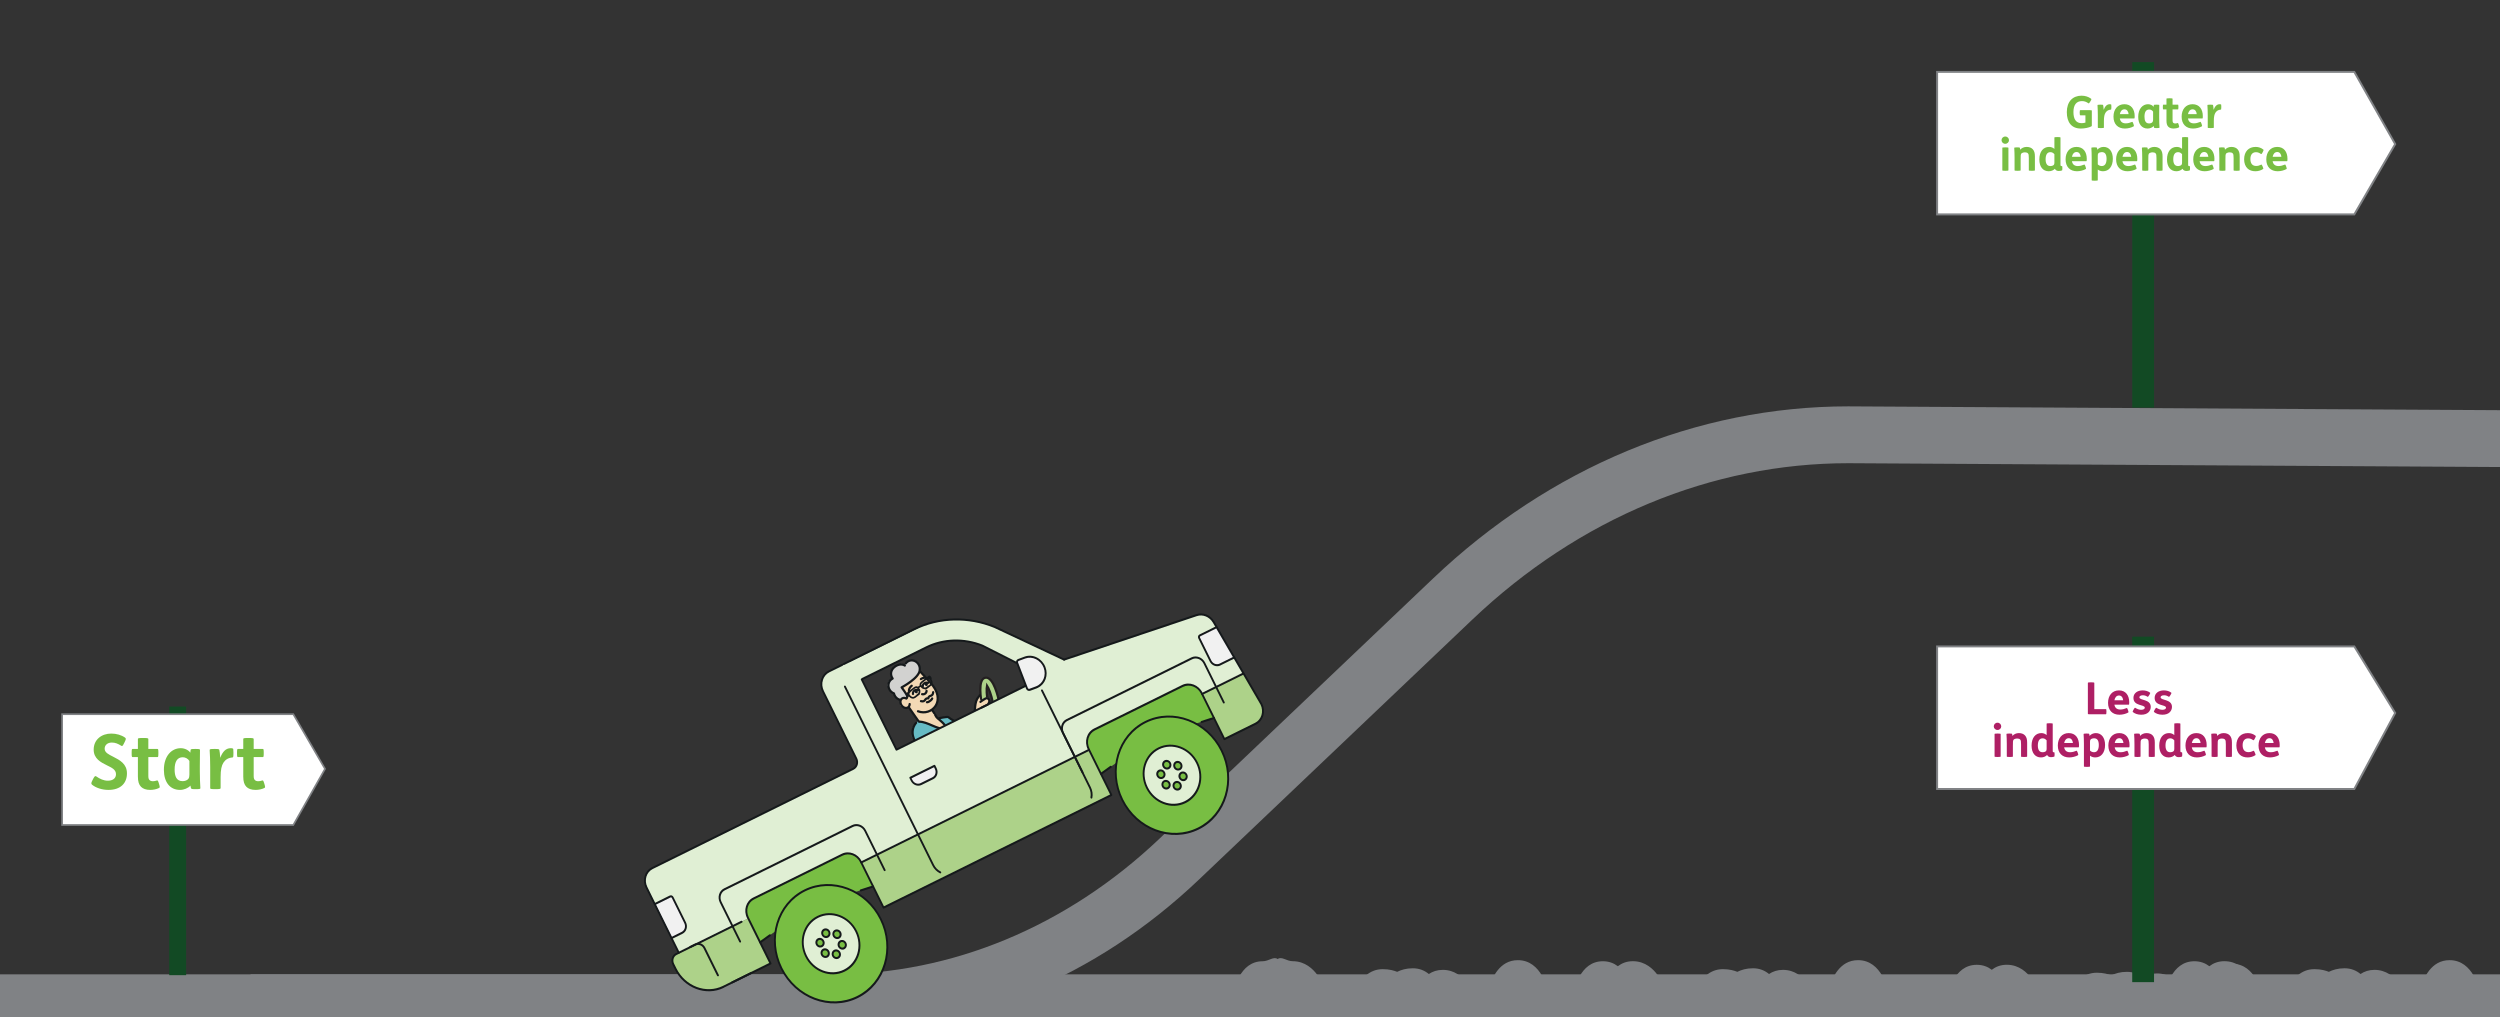<svg width="644" height="262" viewBox="0 0 644 262" fill="none" xmlns="http://www.w3.org/2000/svg">
<rect x="0" y="0" width="644" height="262" fill="#333333" stroke="none"/>
<g clip-path="url(#clip0_4616_1190)">
<path d="M0 258.312H645" stroke="#808285" stroke-width="14.644" stroke-miterlimit="10"/>
<path d="M64.555 258.313H214.615C247.105 258.313 278.596 245.235 303.773 221.301L374.207 154.317C402.99 126.943 438.993 112 476.125 112L646.5 113" stroke="#808285" stroke-width="14.644" stroke-miterlimit="10"/>
<path d="M398.737 261.072V255.66C398.959 255.941 399.107 256.21 399.2 256.426C399.126 256.253 398.969 255.736 398.867 255.391C398.83 255.261 398.784 255.121 398.737 254.981C398.737 254.981 397.683 251.229 397.212 251.326C396.019 249.267 394.105 247.337 390.999 247.337C386.219 247.337 384.277 251.995 383.408 254.884C382.455 254.313 381.235 253.827 379.719 253.763C379.145 253.493 378.526 253.234 377.786 253.051C376.686 251.671 374.717 249.838 371.666 249.838C370.223 249.838 369.04 250.248 368.069 250.906C367.006 250.022 365.646 249.429 363.936 249.429C362.226 249.429 360.95 249.838 359.905 250.345C359.156 250.043 357.954 249.655 356.197 249.655C352.638 249.655 350.613 252.243 349.485 254.453C348.338 253.428 346.729 252.534 344.594 252.534C343.623 252.534 342.772 252.717 342.014 253.019C341.293 252.221 340.405 251.52 339.314 251.089C338.251 249.666 336.235 247.607 332.999 247.607C331.418 247.607 330.142 246.27 329.125 247.057C328.108 246.28 326.851 247.617 325.27 247.617C322.283 247.617 320.416 249.429 319.223 251.596C319.084 251.563 318.946 251.531 318.807 251.499C318.123 250.949 315.895 257.223 314.609 261.083H398.719L398.737 261.072Z" fill="#808285"/>
<path d="M486.368 261.071V255.659C486.59 255.939 486.738 256.209 486.831 256.425C486.757 256.252 486.599 255.735 486.498 255.39C486.461 255.26 486.414 255.12 486.368 254.98C486.368 254.98 485.314 251.228 484.843 251.325C483.65 249.266 481.736 247.336 478.629 247.336C473.849 247.336 471.908 251.993 471.039 254.883C470.086 254.311 468.866 253.826 467.35 253.762C466.776 253.492 466.157 253.233 465.417 253.05C464.317 251.67 462.348 249.837 459.296 249.837C457.854 249.837 456.671 250.247 455.7 250.905C454.636 250.02 453.277 249.427 451.567 249.427C449.856 249.427 448.58 249.837 447.536 250.344C446.787 250.042 445.585 249.654 443.828 249.654C440.268 249.654 438.244 252.241 437.116 254.452C435.969 253.427 434.36 252.533 432.225 252.533C431.254 252.533 430.403 252.716 429.645 253.018C428.924 252.22 428.036 251.519 426.945 251.088C425.882 249.665 423.866 247.605 420.63 247.605C419.049 247.605 417.773 248.112 416.756 248.899C415.739 248.123 414.482 247.616 412.901 247.616C409.914 247.616 408.047 249.428 406.854 251.595C406.715 251.562 406.577 251.53 406.438 251.498C405.754 250.948 403.525 257.222 402.24 261.082H486.35L486.368 261.071Z" fill="#808285"/>
<path d="M582.692 261.989V256.577C582.914 256.857 583.062 257.127 583.155 257.343C583.081 257.17 582.924 256.653 582.822 256.308C582.785 256.178 582.739 256.038 582.692 255.898C582.692 255.898 581.638 252.146 581.167 252.243C579.974 250.184 578.06 248.254 574.954 248.254C570.174 248.254 568.232 252.911 567.363 255.801C566.411 255.229 565.19 254.744 563.674 254.68C563.1 254.41 562.481 254.151 561.741 253.968C560.641 252.588 558.672 250.755 555.621 250.755C554.178 250.755 552.995 251.165 552.024 251.823C550.961 250.938 549.611 250.345 547.891 250.345C546.171 250.345 544.905 250.755 543.86 251.262C543.111 250.96 541.909 250.572 540.152 250.572C536.593 250.572 534.568 253.159 533.44 255.37C532.293 254.345 530.685 253.45 528.549 253.45C527.587 253.45 526.727 253.634 525.969 253.936C525.248 253.138 524.36 252.437 523.269 252.006C522.206 250.583 520.191 248.523 516.954 248.523C515.364 248.523 514.097 249.03 513.08 249.817C512.063 249.041 510.806 248.534 509.225 248.534C506.239 248.534 504.371 250.345 503.178 252.513C503.039 252.48 502.901 252.448 502.762 252.415C502.078 251.866 499.85 258.14 498.564 262H582.674L582.692 261.989Z" fill="#808285"/>
<path d="M638.741 261.071V255.659C638.963 255.939 639.111 256.209 639.204 256.425C639.13 256.252 638.972 255.735 638.871 255.39C638.834 255.26 638.788 255.12 638.741 254.98C638.741 254.98 637.687 251.228 637.216 251.325C636.023 249.266 634.109 247.336 631.003 247.336C626.222 247.336 624.281 251.993 623.412 254.883C622.459 254.311 621.239 253.826 619.723 253.762C619.149 253.492 618.53 253.233 617.79 253.05C616.69 251.67 614.721 249.837 611.669 249.837C610.227 249.837 609.044 250.247 608.073 250.905C607.01 250.02 605.66 249.427 603.94 249.427C602.22 249.427 600.953 249.837 599.909 250.344C599.16 250.042 597.958 249.654 596.201 249.654C592.642 249.654 590.617 252.241 589.489 254.452C588.342 253.427 586.733 252.533 584.598 252.533C583.636 252.533 582.776 252.716 582.018 253.018C581.297 252.22 580.409 251.519 579.318 251.088C578.255 249.665 576.239 247.605 573.003 247.605C571.413 247.605 570.146 248.112 569.129 248.899C568.112 248.123 566.855 247.616 565.274 247.616C562.287 247.616 560.42 249.428 559.227 251.595C559.088 251.562 558.959 251.53 558.811 251.498C558.127 250.948 555.898 257.222 554.613 261.082H638.723L638.741 261.071Z" fill="#808285"/>
<path d="M47.951 182H43.59V251.204H47.951V182Z" fill="#124A24"/>
<path d="M75.556 212.516H16V183.973H75.556L83.727 198.065L75.556 212.516Z" fill="white"/>
<path d="M75.556 212.516H16V183.973H75.556L83.727 198.065L75.556 212.516Z" stroke="#808285" stroke-width="0.442" stroke-miterlimit="10"/>
<path d="M32.135 191.106L31.938 191.498C31.585 192.223 31.468 192.263 31.232 192.106C30.369 191.576 29.703 191.282 28.8 191.282C27.682 191.282 26.957 191.949 26.957 192.871C26.957 193.871 28.035 194.361 29.153 194.93C30.84 195.793 32.703 196.754 32.703 199.225C32.703 201.716 31.095 203.481 27.937 203.481C26.231 203.481 24.662 202.913 23.721 202.148C23.466 201.932 23.446 201.716 23.779 201.069L24.015 200.598C24.348 199.971 24.525 199.814 24.78 199.99C25.721 200.657 26.741 201.108 27.761 201.108C29.036 201.108 29.879 200.52 29.879 199.441C29.879 198.225 28.761 197.754 27.584 197.166C25.937 196.362 24.132 195.42 24.132 193.106C24.132 190.478 26.211 188.968 28.663 188.968C29.977 188.968 31.271 189.34 32.213 190.007C32.507 190.223 32.468 190.419 32.135 191.106ZM36.837 190.105H36.935C38.092 190.105 38.21 190.184 38.21 190.399V192.93H40.544C40.72 192.93 40.799 192.969 40.799 193.91V194.047C40.799 194.989 40.72 195.028 40.544 195.028H38.21V199.873C38.21 200.441 38.308 200.755 38.543 200.971C38.739 201.147 39.033 201.245 39.406 201.245C39.72 201.245 40.073 201.167 40.426 201.049C40.622 200.99 40.72 201.108 40.936 201.834L40.995 202.03C41.211 202.756 41.191 202.873 40.956 202.991C40.328 203.305 39.465 203.481 38.7 203.481C37.602 203.481 36.837 203.187 36.327 202.677C35.778 202.128 35.523 201.304 35.523 200.029V195.028H34.169C33.993 195.028 33.914 194.989 33.914 194.047V193.91C33.914 192.969 33.993 192.93 34.169 192.93H35.523V190.399C35.523 190.184 35.562 190.105 36.837 190.105ZM49.024 193.891L49.103 193.185C49.122 193.008 49.201 192.93 50.26 192.93H50.377C51.378 192.93 51.515 192.988 51.515 193.204C51.515 193.851 51.476 195.832 51.476 197.441V198.637C51.476 200.167 51.535 201.873 51.613 202.932C51.633 203.207 51.613 203.285 50.495 203.285H50.397C49.436 203.285 49.279 203.246 49.201 203.03C49.142 202.913 49.103 202.599 49.063 202.363C48.475 203.03 47.377 203.481 46.376 203.481C43.807 203.481 42.218 201.52 42.218 198.303C42.218 194.734 44.199 192.733 46.553 192.733C47.612 192.733 48.573 193.243 49.024 193.891ZM48.789 199.539V196.009C48.416 195.44 47.769 195.067 47.082 195.067C45.651 195.067 44.984 196.205 44.984 198.225C44.984 199.971 45.455 201.226 47.043 201.226C47.671 201.226 48.24 200.99 48.514 200.637C48.73 200.363 48.789 200.01 48.789 199.539ZM55.185 192.93H55.303C56.264 192.93 56.441 192.969 56.499 193.185C56.558 193.361 56.696 194.42 56.735 195.205C57.362 193.596 58.186 192.733 59.441 192.733C59.638 192.733 59.814 192.753 59.951 192.812C60.089 192.871 60.128 192.91 60.128 193.793V194.067C60.128 195.067 60.069 195.107 59.853 195.126C58.755 195.224 58.069 195.695 57.559 196.46C57.068 197.205 56.833 198.323 56.833 200.167V202.991C56.833 203.207 56.715 203.285 55.558 203.285H55.46C54.185 203.285 54.146 203.207 54.146 202.991V197.578C54.146 196.048 54.087 194.342 54.009 193.283C53.989 193.008 54.068 192.93 55.185 192.93ZM63.977 190.105H64.075C65.232 190.105 65.35 190.184 65.35 190.399V192.93H67.684C67.86 192.93 67.939 192.969 67.939 193.91V194.047C67.939 194.989 67.86 195.028 67.684 195.028H65.35V199.873C65.35 200.441 65.448 200.755 65.683 200.971C65.879 201.147 66.174 201.245 66.546 201.245C66.86 201.245 67.213 201.167 67.566 201.049C67.762 200.99 67.86 201.108 68.076 201.834L68.135 202.03C68.351 202.756 68.331 202.873 68.096 202.991C67.468 203.305 66.605 203.481 65.84 203.481C64.742 203.481 63.977 203.187 63.467 202.677C62.918 202.128 62.663 201.304 62.663 200.029V195.028H61.31C61.133 195.028 61.055 194.989 61.055 194.047V193.91C61.055 192.969 61.133 192.93 61.31 192.93H62.663V190.399C62.663 190.184 62.702 190.105 63.977 190.105Z" fill="#78BE43"/>
<path d="M240.352 176.487L239.675 175.668L238.261 174.139L236.951 172.72L236.25 174.028L235.093 175.16L233.809 176.099L232.178 177.082L233.282 178.667L233.631 179.6L233.397 180.004L233.019 179.855L232.556 179.859L232.066 180.166L231.825 180.781L231.955 181.726C231.955 181.726 232.685 182.327 232.762 182.353C232.845 182.392 233.643 182.414 233.643 182.414L233.952 182.197L235.906 184.981L236.933 186.508L238.201 186.154L239.427 186.557L240.819 187.135L242.694 187.65L243.422 187.435L243.61 187.069L243.297 186.631L242.382 185.689L241.467 184.94L241.045 184.411L240.826 184.488L240.12 182.93L240.999 182.079L241.538 180.995L241.691 179.974L241.53 178.74L241.06 177.659L240.345 176.506L240.352 176.487Z" fill="#F3D9B5"/>
<path d="M232.195 177.058L234.239 175.775L235.588 174.708L236.254 174.01L236.955 172.702L236.96 171.739L236.265 170.496L235.438 170.023L234.384 170L233.572 170.401C233.572 170.401 233.546 170.446 233.378 170.657C233.222 170.862 233.027 171.311 233.027 171.311L232.341 170.993L231.177 171.168L230.248 171.756L229.529 172.736L229.452 174.072C229.452 174.072 229.828 174.671 229.79 174.69C229.751 174.709 228.937 175.464 228.937 175.464L228.642 176.523L229.048 177.732L229.624 178.281L230.13 178.623L230.441 179.383L231.061 180.086L231.883 180.385L232.297 179.892L233.004 179.798L233.383 179.948L233.616 179.544L233.267 178.611L232.163 177.026L232.195 177.058Z" fill="#D2D2D0"/>
<path d="M235.183 178.754C235.183 178.754 236.379 178.836 236.564 177.751L236.121 177.698L235.548 177.869L235.16 178.349L235.19 178.767L235.183 178.754Z" fill="#FBF4EB"/>
<path d="M237.758 176.889C237.758 176.889 239.089 176.856 239.139 175.886L238.76 175.801L238.335 175.947L237.935 176.177L237.702 176.484L237.771 176.883L237.758 176.889Z" fill="#FBF4EB"/>
<path d="M235.706 178.414C235.833 178.608 236.097 178.654 236.277 178.532C236.452 178.398 236.498 178.135 236.357 177.948C236.23 177.755 235.966 177.709 235.786 177.83C235.612 177.964 235.565 178.227 235.706 178.414Z" fill="#15191B"/>
<path d="M238.287 176.529C238.414 176.723 238.678 176.769 238.858 176.648C239.033 176.513 239.079 176.25 238.938 176.063C238.811 175.87 238.547 175.824 238.367 175.945C238.193 176.079 238.146 176.343 238.287 176.529Z" fill="#15191B"/>
<path d="M240.128 179.93C240.082 180.065 239.991 180.238 239.804 180.378C239.804 180.378 239.333 180.723 239.32 180.73C239.133 180.87 238.921 180.895 238.792 180.895M240.387 178.312C240.271 179.667 239.31 178.86 239.119 179.9C238.097 179.748 238.528 180.945 237.244 180.618M237.693 176.919C237.682 176.572 237.806 176.239 238.09 176.034C238.374 175.83 238.728 175.799 239.036 175.935M235.183 178.753C235.159 178.412 235.296 178.072 235.58 177.868C235.864 177.663 236.218 177.633 236.525 177.769M238.685 177.984C238.664 178.266 238.534 178.523 238.308 178.682C238.082 178.842 237.799 178.886 237.542 178.82M234.853 176.657C234.853 176.657 234.092 177.193 234.132 178.054M238.547 174.623C237.834 174.446 237.221 174.926 237.221 174.926M240.055 182.834L240.707 183.762M236.786 186.052L234.029 182.095M236.918 172.592C236.998 172.072 236.878 171.506 236.54 171.016C235.883 170.076 234.637 169.826 233.759 170.452C233.598 170.58 233.443 170.721 233.333 170.887M233.079 171.445C232.413 171.005 231.429 171.091 230.596 171.679C229.396 172.528 229.261 173.813 229.925 174.767L229.938 174.792C229.835 174.843 229.732 174.894 229.641 174.971C228.77 175.61 228.603 176.894 229.26 177.835C229.529 178.215 229.881 178.474 230.272 178.617C230.329 178.893 230.45 179.17 230.622 179.421C230.954 179.898 231.422 180.196 231.935 180.294M236.931 172.586C236.804 174.699 232.267 177.07 232.267 177.07C233.345 178.604 234.1 179.481 233.48 179.947C233.095 179.721 232.658 179.712 232.342 179.949C231.858 180.3 231.816 181.09 232.256 181.722C232.69 182.34 233.441 182.562 233.925 182.211C234.183 182.019 234.32 181.711 234.328 181.371M236.479 183.224C239.963 184.594 244.117 180.538 239.557 175.726L236.898 172.81" stroke="#15191B" stroke-width="0.582" stroke-linecap="round" stroke-linejoin="round"/>
<path d="M248.131 187.88L247.91 186.916L247.85 186.209L247.844 186.132C246.861 185.928 245.865 185.796 244.994 185.169C244.565 184.852 244.104 184.535 243.557 184.597C243.042 184.659 242.565 184.863 242.051 184.925C241.961 184.938 241.877 184.931 241.8 184.905C241.8 184.905 241.774 184.918 241.761 184.924C241.691 184.943 241.62 184.962 241.549 184.981L242.836 186.091L243.595 187.206L243.356 187.565L242.134 187.56L239.74 186.676L236.601 185.84L235.847 186.133L235.011 187.556L234.897 189.663L235.992 191.877L239.349 195.425L240.561 197.486L242.49 199.929L244.914 202.4L245.932 203.227L247.613 202.701L250.931 201.237L251.996 200.502L247.73 199.855L245.707 199.365L244.644 198.576L241.298 195.408L241.757 194.812L243.573 192.937L244.823 192.319L247.528 195.228L248.389 195.347L249.853 195.713L252.368 196.842L254.228 197.62L253.838 195.826L252.696 192.834L251.004 190.61L248.092 187.899L248.131 187.88Z" fill="#66BBC4"/>
<path d="M244.857 192.32L246.296 193.739L247.575 195.222L250.413 195.902L252.818 197.037L255.385 197.979L257.586 197.436L259.164 196.896L259.87 197.22L260.531 198.656L260.699 199.775L260.427 200.294L258.992 200.442L257.18 200.312L254.401 200.564L251.374 200.474L247.776 199.849L245.971 199.604L243.852 197.815L241.67 195.705L241.525 195.152L243.277 193.277L244.857 192.32Z" fill="#F3D9B5"/>
<path d="M241.799 185.032C241.799 185.032 243.974 184.566 244.256 184.715C244.539 184.864 245.217 185.554 246.167 185.822C247.117 186.089 247.765 186.329 247.765 186.329L248.046 187.969M244.861 192.331C244.861 192.331 245.905 193.209 247.528 195.195M245.849 186.411C250.379 189.411 253.315 192.399 254.125 197.574M252.15 200.425C250.854 201.21 248.984 202.166 246.222 203.066C245.971 203.143 245.688 203.058 245.503 202.845C244.8 202.039 242.873 200.444 241.577 198.601C240.383 196.9 239.465 195.367 239.465 195.367M236.748 185.911C238.87 185.823 241.693 188.129 243.335 187.654C244.526 187.305 241.523 185.025 241.523 185.025C241.311 184.857 241.094 184.58 240.967 184.194M245.591 193.028C245.721 192.707 245.741 192.457 245.613 192.328C245.268 191.954 243.94 192.674 242.622 193.934C241.311 195.207 240.526 196.541 240.872 196.915C241.076 197.134 241.623 196.976 242.313 196.554M241.151 188.685L245.537 192.27M240.846 196.863L236.875 192.529C233.429 188.769 235.994 186.203 235.994 186.203" stroke="#15191B" stroke-width="0.582" stroke-linecap="round" stroke-linejoin="round"/>
<path d="M254.567 181.365C255.031 183.7 255.692 185.264 256.119 185.934C256.258 185.176 256.273 183.519 255.802 181.171C255.338 178.837 254.677 177.273 254.25 176.603C254.111 177.361 254.096 179.018 254.567 181.365ZM256.855 187.877C256.752 187.928 256.642 187.966 256.52 187.979C254.41 188.285 253.184 182.722 252.965 181.596C252.745 180.471 251.726 174.871 253.855 174.571C255.965 174.265 257.191 179.828 257.41 180.953C257.624 182.001 258.531 187.049 256.855 187.877Z" fill="#ADD289"/>
<path d="M254.567 181.365C255.031 183.7 255.692 185.264 256.119 185.934C256.258 185.176 256.273 183.519 255.802 181.171C255.338 178.837 254.677 177.273 254.25 176.603C254.111 177.361 254.096 179.018 254.567 181.365ZM256.855 187.877C256.752 187.928 256.642 187.966 256.52 187.979C254.41 188.285 253.184 182.722 252.965 181.596C252.745 180.471 251.726 174.871 253.855 174.571C255.965 174.265 257.191 179.828 257.41 180.953C257.624 182.001 258.531 187.049 256.855 187.877Z" stroke="#231F20" stroke-width="0.582" stroke-miterlimit="10"/>
<path d="M253.636 180.194C253.195 180.956 252.781 181.417 252.781 181.417" stroke="#15191B" stroke-width="0.582" stroke-linecap="round" stroke-linejoin="round"/>
<path d="M254.46 179.753L253.934 179.629L253.327 180.153C253.229 180.346 253.03 180.46 252.798 180.447C252.502 180.432 252.369 180.034 252.397 179.732C252.404 179.488 252.257 179.32 252.252 179.082L251.922 179.421C251.863 179.691 251.733 179.947 251.61 180.185C251.558 180.274 251.506 180.364 251.474 180.46C251.467 180.48 251.454 180.486 251.461 180.467C251.461 180.467 251.448 180.505 251.441 180.524C251.409 180.588 251.396 180.659 251.376 180.717C251.363 180.755 251.363 180.787 251.35 180.826C251.356 180.839 251.323 180.999 251.33 180.884C251.343 180.781 251.323 180.935 251.33 180.948C251.33 180.98 251.317 181.019 251.316 181.051C251.316 181.083 251.316 181.115 251.309 181.166C251.316 181.179 251.309 181.231 251.309 181.263C251.309 181.263 251.309 181.263 251.315 181.276C251.334 181.314 251.328 181.366 251.347 181.404C251.378 181.533 251.352 181.642 251.313 181.757L251.329 182.439L250.881 184.518L249.538 186.961L251.006 189.151L252.137 191.765L252.723 186.428L252.85 184.218L253.039 183.66L253.829 182.597L254.762 181.046L254.864 180.083L254.441 179.715L254.46 179.753Z" fill="#F3D9B5"/>
<path d="M252.571 180.8C252.629 180.691 253.783 179.976 253.899 179.919C254.222 179.76 254.619 179.915 254.785 180.25C254.842 180.366 254.867 180.482 254.86 180.597L254.821 180.841C254.116 182.856 252.854 183.288 252.816 184.476C252.652 189.011 252.136 191.894 251.762 193.313M252.367 179.122C252.367 179.122 251.727 179.807 251.453 180.648C251.179 181.488 251.14 182.773 251.14 182.773C250.914 184.23 250.149 185.57 249.467 186.916" stroke="#15191B" stroke-width="0.582" stroke-linecap="round" stroke-linejoin="round"/>
<path d="M269.301 172.72L269.26 174.358L268.61 175.801L267.648 176.709L265.702 177.51L264.898 177.668L264.489 177.197L264.267 176.618L230.907 193.106L224.606 180.358L224.555 180.32L221.972 175.027L240.159 166.038L242.869 165.323L246.233 164.99L249.267 165.253L252.169 165.998L253.587 166.595L257.588 168.623L262.058 170.884L262.029 170.273L262.545 169.922L264.245 169.306L265.712 169.19L267.31 169.762L268.8 171.188L269.281 172.713L269.301 172.72ZM241.231 198.418L241.142 199.568L240.553 200.355L236.789 202.216L235.832 202L235.064 201.418L234.548 200.375L240.71 197.33L241.244 198.411L241.231 198.418ZM323.25 178.484L317.934 169.351L314.17 171.211L312.711 171.147L311.923 170.463L308.665 163.87L313.383 161.538L312.068 159.496L310.806 158.597L309.58 158.29L308.371 158.407L285.483 166.131L278.104 168.561L274.085 169.906L260.231 163.391L256.408 161.595L253.681 160.62L250.778 159.94L247.424 159.579L242.91 159.791L239.222 160.605L237.374 161.149L237.463 161.33L218.94 170.485L218.877 170.292L213.541 172.93L212.863 173.377L212.029 174.414L211.582 176.365L211.998 178.082L220.704 195.698L220.804 196.257L220.685 197.053L220.224 197.874L167.659 223.855L166.994 224.456L166.404 225.469L166.165 226.997L166.518 228.297L168.778 232.868L173.083 230.74L176.469 237.59L176.74 238.594L176.478 239.621L175.941 240.222L173.015 241.668L174.874 245.428L192.765 236.585L192.447 235.813L192.288 234.29L192.55 233.198L193.276 232.103L194.153 231.477L216.363 220.499L218.031 219.883L219.746 220.109L220.938 220.865L221.743 221.942L227.611 233.814L286.299 204.806L280.622 193.32L280.051 191.68L280.299 189.715L281.29 188.344L281.986 188L305.381 176.436L307.072 176.482L308.642 177.356L309.651 178.78L312.7 184.948L315.398 190.408L323.686 186.311L324.889 185.012L325.287 183.838L325.211 182.193L324.76 181.086L323.23 178.509L323.25 178.484Z" fill="#E0EFD4"/>
<path d="M192.739 236.569L198.48 248.184L185.912 254.396L183.472 255.009L181.165 254.948L179.008 254.315L177.43 253.461L175.645 251.924L174.463 250.345L173.273 247.937L173.232 247.076L173.596 246.223L174.474 245.565L192.739 236.569Z" fill="#ADD289"/>
<path d="M315.404 190.39L309.663 178.775L320.349 173.494L324.773 181.049L325.425 183.082L325.305 183.814L324.538 185.603L323.705 186.287L315.404 190.39Z" fill="#ADD289"/>
<path d="M313.382 161.54L317.933 169.352L314.182 171.206L312.716 171.162L311.935 170.458L308.677 163.865L313.382 161.54Z" fill="#F1F1F1"/>
<path d="M168.745 232.871L173.067 241.614L175.915 240.206L176.452 239.605L176.714 238.578L176.43 237.581L173.05 230.743L168.745 232.871Z" fill="#F1F1F1"/>
<path d="M240.702 197.318L241.231 198.419L241.135 199.556L240.552 200.356L236.801 202.21L235.831 202.001L235.057 201.406L234.541 200.363L240.702 197.318Z" fill="#F1F1F1"/>
<path d="M262.071 170.879L264.267 176.619L264.496 177.212L264.905 177.682L265.709 177.525L267.648 176.711L268.611 175.802L269.261 174.359L269.301 172.721L268.807 171.203L267.31 169.764L265.719 169.205L264.246 169.308L262.545 169.924L262.042 170.269L262.071 170.879Z" fill="white"/>
<path d="M308.057 186.395L312.719 184.924L309.663 178.775L308.655 177.351L307.078 176.464L305.387 176.418L281.296 188.326L280.292 189.703L280.058 191.662L280.622 193.29L283.613 199.342L287.71 196.371L288.015 194.49L289.44 191.238L291.511 188.484L294.008 186.593L296.09 185.516L298.64 184.736L301.502 184.523L304.695 185.044L306.947 185.838L308.057 186.395Z" fill="#78BE43"/>
<path d="M220.25 229.795L224.899 228.33L221.857 222.175L220.848 220.751L219.271 219.864L217.581 219.818L193.489 231.726L192.486 233.103L192.238 235.068L192.802 236.696L195.794 242.748L199.891 239.777L200.196 237.896L201.62 234.645L203.691 231.891L206.189 229.999L208.284 228.916L210.821 228.142L213.695 227.923L216.875 228.451L219.141 229.237L220.25 229.795Z" fill="#78BE43"/>
<path d="M305.327 206.635C308.898 204.871 310.251 200.34 308.361 196.516C306.471 192.692 302.05 191.015 298.479 192.78C294.909 194.545 293.555 199.075 295.445 202.9C297.336 206.724 301.757 208.4 305.327 206.635ZM295.112 185.968C302.189 182.471 310.954 185.797 314.703 193.381C318.452 200.966 315.758 209.956 308.694 213.447C301.63 216.939 292.852 213.619 289.103 206.034C285.355 198.45 288.049 189.46 295.112 185.968Z" fill="#78BE43"/>
<path d="M217.52 250.036C221.09 248.271 222.444 243.741 220.553 239.916C218.663 236.092 214.242 234.416 210.671 236.181C207.101 237.945 205.747 242.476 207.638 246.3C209.528 250.124 213.949 251.801 217.52 250.036ZM207.305 229.369C214.381 225.871 223.147 229.197 226.895 236.782C230.644 244.366 227.95 253.356 220.887 256.848C213.823 260.339 205.045 257.019 201.296 249.435C197.547 241.85 200.241 232.86 207.305 229.369Z" fill="#78BE43"/>
<path d="M295.419 202.912C297.316 206.75 301.756 208.432 305.34 206.661C308.923 204.89 310.283 200.34 308.387 196.503C306.49 192.666 302.049 190.983 298.466 192.754C294.883 194.525 293.523 199.075 295.419 202.912Z" fill="#E0EFD4"/>
<path d="M299.72 197.406C299.962 197.895 300.533 198.11 300.997 197.88C301.461 197.651 301.638 197.067 301.396 196.578C301.154 196.089 300.583 195.874 300.119 196.103C299.655 196.333 299.479 196.917 299.72 197.406Z" fill="#78BE43"/>
<path d="M302.61 196.697C302.332 197.14 302.476 197.757 302.905 198.074C303.348 198.384 303.927 198.29 304.199 197.835C304.478 197.393 304.333 196.775 303.904 196.459C303.462 196.148 302.882 196.242 302.61 196.697Z" fill="#78BE43"/>
<path d="M304.793 199.002C304.272 198.955 303.826 199.351 303.817 199.884C303.795 200.424 304.211 200.908 304.731 200.955C305.252 201.002 305.697 200.605 305.707 200.072C305.729 199.533 305.313 199.049 304.793 199.002Z" fill="#78BE43"/>
<path d="M304.076 201.998C303.834 201.508 303.263 201.294 302.799 201.523C302.335 201.753 302.158 202.337 302.4 202.826C302.642 203.315 303.213 203.53 303.677 203.3C304.141 203.071 304.318 202.487 304.076 201.998Z" fill="#78BE43"/>
<path d="M301.186 202.704C301.465 202.262 301.32 201.644 300.891 201.328C300.449 201.018 299.87 201.112 299.598 201.567C299.319 202.009 299.464 202.626 299.893 202.943C300.335 203.253 300.914 203.159 301.186 202.704Z" fill="#78BE43"/>
<path d="M299.013 200.418C299.533 200.465 299.979 200.068 299.988 199.535C300.01 198.996 299.594 198.512 299.074 198.465C298.553 198.418 298.108 198.814 298.099 199.347C298.077 199.887 298.492 200.371 299.013 200.418Z" fill="#78BE43"/>
<path d="M207.612 246.313C209.508 250.15 213.949 251.833 217.532 250.061C221.116 248.29 222.476 243.741 220.579 239.903C218.682 236.066 214.242 234.384 210.658 236.155C207.075 237.926 205.715 242.476 207.612 246.313Z" fill="#E0EFD4"/>
<path d="M211.916 240.805C212.158 241.294 212.729 241.508 213.193 241.279C213.657 241.05 213.833 240.466 213.591 239.976C213.35 239.487 212.778 239.273 212.314 239.502C211.85 239.731 211.674 240.315 211.916 240.805Z" fill="#78BE43"/>
<path d="M214.804 240.098C214.525 240.54 214.67 241.157 215.099 241.474C215.541 241.784 216.12 241.69 216.392 241.235C216.671 240.793 216.526 240.176 216.097 239.859C215.655 239.549 215.076 239.643 214.804 240.098Z" fill="#78BE43"/>
<path d="M216.987 242.4C216.466 242.353 216.021 242.75 216.012 243.283C215.99 243.822 216.405 244.306 216.926 244.353C217.446 244.4 217.892 244.004 217.901 243.471C217.923 242.931 217.507 242.447 216.987 242.4Z" fill="#78BE43"/>
<path d="M216.271 245.398C216.029 244.909 215.458 244.694 214.994 244.924C214.53 245.153 214.354 245.737 214.595 246.226C214.837 246.716 215.408 246.93 215.872 246.701C216.336 246.471 216.513 245.887 216.271 245.398Z" fill="#78BE43"/>
<path d="M213.367 246.112C213.646 245.67 213.501 245.053 213.072 244.736C212.63 244.426 212.05 244.52 211.778 244.975C211.499 245.417 211.644 246.034 212.073 246.351C212.515 246.661 213.095 246.567 213.367 246.112Z" fill="#78BE43"/>
<path d="M211.193 243.824C211.714 243.871 212.159 243.475 212.168 242.941C212.19 242.402 211.775 241.918 211.254 241.871C210.734 241.824 210.288 242.22 210.279 242.754C210.257 243.293 210.673 243.777 211.193 243.824Z" fill="#78BE43"/>
<path d="M280.559 193.13L221.846 222.15L227.599 233.791L286.313 204.771L280.559 193.13Z" fill="#ADD289"/>
<path d="M274.218 170.147C274.218 170.147 274.315 170.083 274.335 170.025C274.38 169.891 274.323 169.743 274.195 169.678L256.307 161.263C249.409 158.472 241.783 158.684 235.377 161.85L217.215 170.827C217.086 170.891 217.047 171.039 217.117 171.18C217.187 171.322 217.335 171.361 217.451 171.304L235.613 162.327C241.903 159.218 249.387 159.011 256.131 161.751L274.013 170.152C274.013 170.152 274.154 170.179 274.218 170.147Z" fill="#15191B"/>
<path d="M174.963 245.643C175.092 245.58 175.131 245.432 175.068 245.303L166.762 228.499C165.896 226.748 166.517 224.663 168.154 223.853L219.908 198.273C220.952 197.757 221.35 196.423 220.797 195.302L212.224 177.958C211.333 176.155 211.973 174.012 213.662 173.177L217.104 171.476C217.233 171.412 217.272 171.265 217.208 171.136C217.145 171.007 216.991 170.955 216.875 171.012L213.433 172.713C211.499 173.669 210.774 176.127 211.792 178.187L220.365 195.532C220.791 196.395 220.478 197.415 219.678 197.81L167.925 223.39C166.043 224.32 165.331 226.707 166.33 228.729L174.636 245.533C174.699 245.662 174.853 245.714 174.969 245.656" fill="#15191B"/>
<path d="M186.458 254.428L193.689 250.854C193.805 250.796 193.857 250.642 193.794 250.514C193.73 250.385 193.576 250.333 193.46 250.39L186.229 253.964C181.911 256.099 176.527 254.065 174.236 249.429L173.65 248.245C173.23 247.395 173.531 246.381 174.317 245.992L191.151 237.672C191.28 237.608 191.32 237.46 191.256 237.332C191.192 237.203 191.038 237.151 190.922 237.208L174.088 245.529C173.057 246.038 172.652 247.36 173.205 248.481L173.791 249.665C176.216 254.571 181.895 256.715 186.458 254.46" fill="#15191B"/>
<path d="M188.755 253.296L198.616 248.422C198.745 248.358 198.784 248.21 198.72 248.082L192.884 236.274C192.031 234.548 192.646 232.482 194.257 231.686L217.072 220.409C218.683 219.612 220.698 220.379 221.551 222.104L227.387 233.912C227.451 234.041 227.605 234.093 227.721 234.036L286.409 205.028C286.538 204.964 286.577 204.817 286.514 204.688L280.665 192.854C279.786 191.077 280.414 188.973 282.077 188.151L304.75 176.944C306.4 176.129 308.466 176.902 309.345 178.679L315.194 190.512C315.257 190.641 315.411 190.693 315.527 190.636L323.532 186.679C325.44 185.736 326.166 183.311 325.154 181.263L312.858 160.119C311.87 158.412 309.881 157.6 308.129 158.21L274.011 169.658C273.876 169.709 273.817 169.85 273.868 169.985C273.919 170.12 274.053 170.198 274.195 170.16L308.313 158.712C309.839 158.198 311.565 158.899 312.432 160.393L324.715 181.512C325.587 183.276 324.946 185.387 323.297 186.203L315.511 190.051L309.777 178.449C308.771 176.415 306.403 175.518 304.508 176.455L281.835 187.661C279.94 188.598 279.214 191.024 280.22 193.058L285.954 204.66L227.705 233.451L221.989 221.888C221.003 219.892 218.693 219.015 216.837 219.932L194.022 231.209C192.165 232.127 191.446 234.501 192.433 236.497L198.148 248.06L188.506 252.826C188.378 252.889 188.338 253.037 188.402 253.166C188.466 253.294 188.62 253.346 188.736 253.289" fill="#15191B"/>
<path d="M195.915 242.993C195.915 242.993 195.941 242.98 195.954 242.974C196.773 242.36 197.625 241.747 198.483 241.147C198.593 241.077 198.619 240.903 198.543 240.781C198.466 240.658 198.306 240.626 198.196 240.696C197.325 241.303 196.473 241.916 195.654 242.529C195.551 242.612 195.53 242.766 195.607 242.889C195.677 242.998 195.818 243.025 195.922 242.974" fill="#15191B"/>
<path d="M225.035 228.602C225.138 228.551 225.19 228.429 225.158 228.301C225.12 228.159 224.979 228.069 224.844 228.119C224.844 228.119 223.627 228.448 221.638 229.128C221.515 229.172 221.444 229.319 221.494 229.455C221.545 229.59 221.68 229.667 221.821 229.629C223.799 228.957 224.989 228.64 225.002 228.634C225.015 228.628 225.028 228.621 225.041 228.615" fill="#15191B"/>
<path d="M283.721 199.593C283.721 199.593 283.746 199.58 283.759 199.573C284.579 198.96 285.431 198.347 286.289 197.746C286.398 197.676 286.425 197.503 286.348 197.38C286.272 197.258 286.111 197.225 286.002 197.295C285.131 197.902 284.279 198.515 283.459 199.129C283.356 199.212 283.336 199.366 283.413 199.488C283.483 199.598 283.624 199.624 283.727 199.573" fill="#15191B"/>
<path d="M312.839 185.202C312.942 185.151 312.995 185.029 312.963 184.9C312.925 184.759 312.784 184.668 312.649 184.719C312.649 184.719 311.432 185.048 309.442 185.727C309.32 185.772 309.248 185.919 309.299 186.054C309.35 186.189 309.485 186.267 309.626 186.229C311.603 185.556 312.794 185.24 312.807 185.234C312.82 185.227 312.833 185.221 312.846 185.215" fill="#15191B"/>
<path d="M262.192 171.125C262.192 171.125 262.288 171.062 262.308 171.004C262.36 170.882 262.309 170.715 262.181 170.65L253.171 166.083C248.314 164.141 242.977 164.312 238.491 166.529L222.07 174.646C221.941 174.709 221.902 174.857 221.972 174.999C222.042 175.14 222.189 175.179 222.305 175.122L238.727 167.005C243.097 164.845 248.292 164.681 252.989 166.557L261.973 171.105C261.973 171.105 262.121 171.144 262.185 171.113" fill="#15191B"/>
<path d="M231.04 193.344L254.552 181.723C254.68 181.66 254.72 181.512 254.656 181.383C254.592 181.254 254.438 181.202 254.322 181.26L231.03 192.772L222.209 174.925C222.145 174.797 221.991 174.745 221.875 174.802C221.759 174.859 221.707 175.013 221.771 175.142L230.707 193.221C230.77 193.35 230.924 193.402 231.04 193.344Z" fill="#15191B"/>
<path d="M252.941 182.521L264.388 176.864C264.504 176.806 264.556 176.652 264.492 176.524C264.429 176.395 264.275 176.343 264.159 176.4L252.712 182.058C252.583 182.121 252.544 182.269 252.608 182.398C252.671 182.527 252.825 182.579 252.941 182.521Z" fill="#15191B"/>
<path d="M242.334 224.953C242.334 224.953 242.43 224.89 242.45 224.832C242.496 224.697 242.438 224.549 242.31 224.484C241.579 224.141 240.984 223.521 240.615 222.775L217.868 176.753C217.805 176.625 217.651 176.573 217.535 176.63C217.419 176.687 217.366 176.841 217.43 176.97L240.177 222.991C240.603 223.854 241.294 224.538 242.128 224.959C242.192 224.991 242.275 224.998 242.34 224.966" fill="#15191B"/>
<path d="M281.261 205.711C281.261 205.711 281.377 205.622 281.384 205.538C281.562 204.633 281.432 203.656 281.006 202.793L268.627 177.748C268.563 177.619 268.409 177.567 268.293 177.625C268.177 177.682 268.125 177.836 268.188 177.965L280.567 203.01C280.937 203.757 281.054 204.612 280.896 205.395C280.87 205.536 280.953 205.671 281.087 205.717C281.145 205.736 281.203 205.724 281.255 205.698" fill="#15191B"/>
<path d="M173.102 241.881L175.809 240.543C176.853 240.027 177.252 238.692 176.705 237.585L173.484 231.069C173.3 230.696 172.863 230.527 172.515 230.699L168.545 232.661C168.416 232.725 168.377 232.873 168.447 233.014C168.517 233.156 168.665 233.195 168.781 233.138L172.751 231.175C172.854 231.124 172.989 231.17 173.046 231.286L176.267 237.801C176.687 238.651 176.386 239.665 175.587 240.06L172.88 241.398C172.751 241.462 172.711 241.609 172.775 241.738C172.839 241.867 172.993 241.919 173.109 241.862" fill="#15191B"/>
<path d="M314.381 171.413L318.055 169.598C318.171 169.54 318.223 169.386 318.16 169.258C318.096 169.129 317.942 169.077 317.826 169.134L314.152 170.95C313.392 171.326 312.448 170.975 312.048 170.164L309.12 164.24C309.056 164.112 309.095 163.964 309.224 163.9L313.504 161.785C313.633 161.721 313.672 161.574 313.608 161.445C313.545 161.316 313.391 161.264 313.275 161.322L308.995 163.437C308.634 163.615 308.491 164.071 308.682 164.457L311.609 170.38C312.138 171.449 313.382 171.923 314.388 171.426" fill="#15191B"/>
<path d="M240.604 197.637L240.826 198.087C241.227 198.898 240.946 199.855 240.185 200.231L237.143 201.734C236.396 202.104 235.453 201.753 235.052 200.941L234.829 200.491L240.591 197.643L240.604 197.637ZM237.392 202.204L240.434 200.701C241.426 200.21 241.806 198.933 241.277 197.864L240.934 197.169C240.87 197.04 240.716 196.988 240.6 197.045L234.387 200.116C234.271 200.174 234.219 200.328 234.283 200.456L234.626 201.152C235.154 202.22 236.399 202.695 237.392 202.204Z" fill="#15191B"/>
<path d="M265.27 177.68L266.951 177.057C268.935 176.333 269.879 174.024 269.073 171.907C268.267 169.789 265.99 168.655 264.013 169.392L262.332 170.015C262.048 170.123 261.905 170.45 262.026 170.759L264.545 177.317C264.666 177.626 264.987 177.788 265.283 177.673" fill="#F1F1F1"/>
<path d="M262.395 170.27C262.395 170.27 262.408 170.263 262.421 170.257L264.102 169.634C264.997 169.304 265.993 169.372 266.885 169.813C267.776 170.254 268.479 171.028 268.841 171.986C269.596 173.968 268.705 176.124 266.862 176.81L265.181 177.432C265.104 177.471 265.014 177.451 264.95 177.419C264.867 177.38 264.816 177.309 264.777 177.231L262.258 170.674C262.194 170.513 262.253 170.34 262.395 170.27ZM267.427 177.14C269.27 176.229 270.117 173.919 269.305 171.821C268.879 170.734 268.093 169.857 267.073 169.351C266.054 168.846 264.929 168.777 263.911 169.152L262.23 169.774C261.824 169.927 261.616 170.414 261.788 170.858L264.307 177.416C264.396 177.628 264.549 177.809 264.742 177.906C264.934 178.003 265.166 178.017 265.372 177.947L267.053 177.325C267.188 177.274 267.304 177.216 267.42 177.159" fill="#15191B"/>
<path d="M298.592 193.012C302.034 191.311 306.314 192.929 308.134 196.612C309.955 200.294 308.64 204.677 305.199 206.378C301.757 208.079 297.477 206.462 295.657 202.779C293.837 199.096 295.151 194.713 298.592 193.012ZM305.441 206.868C309.127 205.046 310.526 200.348 308.579 196.408C306.631 192.468 302.05 190.727 298.363 192.549C294.677 194.371 293.277 199.068 295.225 203.008C297.172 206.949 301.754 208.69 305.441 206.868ZM295.225 186.201C302.16 182.773 310.797 186.034 314.476 193.477C318.155 200.92 315.5 209.762 308.566 213.19C301.631 216.618 292.994 213.356 289.315 205.914C285.636 198.471 288.291 189.628 295.225 186.201ZM308.807 213.679C315.987 210.131 318.727 200.974 314.921 193.273C311.115 185.573 302.176 182.188 294.996 185.737C287.817 189.286 285.077 198.443 288.883 206.143C292.689 213.843 301.628 217.228 308.807 213.679Z" fill="#15191B"/>
<path d="M210.787 236.413C214.228 234.712 218.508 236.329 220.329 240.012C222.149 243.695 220.835 248.078 217.393 249.779C213.951 251.48 209.671 249.862 207.851 246.179C206.031 242.497 207.345 238.114 210.787 236.413ZM217.635 250.268C221.321 248.446 222.721 243.749 220.773 239.808C218.826 235.868 214.244 234.127 210.558 235.949C206.871 237.771 205.472 242.469 207.419 246.409C209.367 250.349 213.948 252.09 217.635 250.268ZM207.42 229.601C214.355 226.173 222.992 229.435 226.67 236.878C230.349 244.32 227.695 253.163 220.76 256.59C213.825 260.018 205.188 256.757 201.509 249.314C197.831 241.871 200.485 233.029 207.42 229.601ZM221.002 257.08C228.181 253.531 230.921 244.374 227.115 236.674C223.309 228.974 214.37 225.589 207.191 229.137C200.011 232.686 197.271 241.843 201.077 249.543C204.883 257.244 213.822 260.628 221.002 257.08Z" fill="#15191B"/>
<path d="M300.234 196.335C300.569 196.169 300.999 196.325 301.177 196.686C301.355 197.046 301.231 197.476 300.883 197.648C300.535 197.82 300.118 197.658 299.94 197.297C299.762 196.937 299.886 196.507 300.234 196.335ZM301.119 198.125C301.699 197.838 301.927 197.1 301.615 196.469C301.304 195.838 300.578 195.572 299.998 195.858C299.418 196.145 299.19 196.883 299.501 197.514C299.813 198.145 300.538 198.411 301.119 198.125Z" fill="#15191B"/>
<path d="M303.094 196.605C303.301 196.503 303.564 196.517 303.782 196.666C303.936 196.782 304.051 196.95 304.095 197.136C304.139 197.323 304.106 197.516 304.008 197.676C303.801 198.003 303.376 198.084 303.05 197.845C302.896 197.729 302.787 197.574 302.737 197.375C302.693 197.188 302.726 196.996 302.823 196.836C302.882 196.727 302.985 196.644 303.088 196.593M303.979 198.395C304.159 198.306 304.314 198.165 304.431 197.98C304.6 197.704 304.646 197.376 304.577 197.042C304.508 196.708 304.323 196.431 304.048 196.23C303.484 195.836 302.75 195.974 302.4 196.532C302.232 196.807 302.185 197.135 302.248 197.456C302.317 197.791 302.502 198.068 302.777 198.268C303.149 198.533 303.612 198.561 303.973 198.382" fill="#15191B"/>
<path d="M304.437 199.321C304.54 199.27 304.656 199.245 304.79 199.258C304.977 199.278 305.15 199.369 305.271 199.517C305.393 199.666 305.469 199.852 305.455 200.051C305.44 200.443 305.124 200.744 304.738 200.71C304.552 200.69 304.379 200.599 304.257 200.451C304.136 200.303 304.06 200.116 304.074 199.917C304.088 199.654 304.237 199.436 304.443 199.334M305.321 201.111C305.682 200.933 305.941 200.548 305.956 200.092C305.971 199.764 305.857 199.436 305.633 199.178C305.409 198.92 305.121 198.759 304.806 198.738C304.15 198.677 303.595 199.176 303.566 199.864C303.551 200.191 303.666 200.519 303.889 200.777C304.113 201.035 304.401 201.197 304.723 201.23C304.941 201.251 305.147 201.213 305.328 201.124" fill="#15191B"/>
<path d="M302.914 201.755C303.249 201.589 303.679 201.745 303.857 202.106C304.035 202.466 303.911 202.896 303.563 203.068C303.215 203.24 302.798 203.078 302.619 202.717C302.441 202.357 302.566 201.927 302.914 201.755ZM303.798 203.545C304.378 203.258 304.607 202.52 304.295 201.889C303.983 201.258 303.258 200.992 302.678 201.278C302.098 201.565 301.876 202.316 302.181 202.934C302.487 203.552 303.218 203.831 303.798 203.545Z" fill="#15191B"/>
<path d="M300.054 201.487C300.26 201.385 300.524 201.399 300.741 201.548C300.895 201.664 301.01 201.832 301.054 202.018C301.098 202.205 301.065 202.397 300.968 202.557C300.76 202.884 300.336 202.966 300.009 202.727C299.855 202.611 299.747 202.456 299.696 202.257C299.652 202.07 299.685 201.877 299.783 201.717C299.841 201.608 299.944 201.525 300.047 201.474M300.938 203.277C301.119 203.188 301.274 203.047 301.391 202.861C301.559 202.586 301.606 202.258 301.543 201.937C301.48 201.615 301.289 201.325 301.014 201.125C300.45 200.731 299.716 200.869 299.366 201.426C299.198 201.702 299.151 202.029 299.214 202.351C299.283 202.685 299.468 202.962 299.743 203.163C300.115 203.428 300.578 203.455 300.938 203.277Z" fill="#15191B"/>
<path d="M298.718 198.782C298.821 198.731 298.937 198.706 299.072 198.719C299.258 198.739 299.431 198.83 299.553 198.978C299.674 199.127 299.737 199.32 299.736 199.512C299.722 199.904 299.405 200.205 299.019 200.171C298.833 200.151 298.66 200.06 298.539 199.912C298.417 199.764 298.341 199.577 298.355 199.378C298.369 199.115 298.518 198.897 298.724 198.795M299.602 200.572C299.963 200.393 300.223 200.009 300.238 199.553C300.252 199.225 300.138 198.897 299.914 198.639C299.691 198.381 299.402 198.219 299.087 198.199C298.432 198.138 297.876 198.637 297.847 199.324C297.833 199.652 297.947 199.98 298.171 200.238C298.394 200.496 298.683 200.658 298.998 200.679C299.216 200.699 299.422 200.661 299.602 200.572Z" fill="#15191B"/>
<path d="M212.415 239.741C212.75 239.575 213.18 239.731 213.358 240.092C213.536 240.453 213.412 240.883 213.064 241.055C212.716 241.227 212.299 241.064 212.12 240.704C211.942 240.343 212.067 239.913 212.415 239.741ZM213.299 241.531C213.879 241.244 214.108 240.506 213.796 239.875C213.484 239.244 212.759 238.978 212.179 239.265C211.599 239.551 211.37 240.289 211.682 240.92C211.994 241.551 212.719 241.818 213.299 241.531Z" fill="#15191B"/>
<path d="M215.275 240.009C215.481 239.907 215.745 239.921 215.963 240.07C216.117 240.186 216.231 240.354 216.276 240.54C216.32 240.727 216.286 240.919 216.189 241.079C215.982 241.406 215.557 241.488 215.23 241.249C215.077 241.133 214.968 240.978 214.918 240.779C214.874 240.592 214.907 240.399 215.004 240.239C215.062 240.13 215.166 240.047 215.269 239.996M216.173 241.793C216.353 241.703 216.508 241.563 216.625 241.377C216.793 241.101 216.84 240.774 216.777 240.452C216.715 240.131 216.523 239.841 216.248 239.64C215.684 239.246 214.95 239.384 214.601 239.942C214.432 240.218 214.385 240.545 214.448 240.867C214.517 241.201 214.702 241.478 214.978 241.678C215.349 241.943 215.812 241.971 216.173 241.793Z" fill="#15191B"/>
<path d="M216.631 242.719C216.734 242.669 216.85 242.643 216.985 242.657C217.171 242.677 217.344 242.767 217.466 242.916C217.587 243.064 217.663 243.251 217.649 243.45C217.635 243.842 217.318 244.142 216.933 244.109C216.746 244.088 216.573 243.998 216.452 243.85C216.33 243.701 216.254 243.515 216.268 243.316C216.282 243.052 216.431 242.834 216.637 242.732M217.516 244.509C217.876 244.331 218.136 243.947 218.151 243.49C218.165 243.163 218.051 242.835 217.827 242.577C217.604 242.319 217.315 242.157 217 242.136C216.345 242.076 215.789 242.575 215.76 243.262C215.746 243.59 215.86 243.918 216.084 244.176C216.307 244.434 216.596 244.595 216.917 244.629C217.136 244.649 217.341 244.611 217.522 244.522" fill="#15191B"/>
<path d="M215.108 245.155C215.443 244.99 215.873 245.146 216.051 245.506C216.229 245.867 216.105 246.297 215.757 246.469C215.409 246.641 214.992 246.478 214.814 246.118C214.636 245.757 214.76 245.327 215.108 245.155ZM215.993 246.945C216.573 246.658 216.801 245.92 216.489 245.289C216.178 244.659 215.452 244.392 214.872 244.679C214.292 244.965 214.07 245.716 214.376 246.334C214.681 246.952 215.413 247.232 215.993 246.945Z" fill="#15191B"/>
<path d="M212.248 244.885C212.454 244.783 212.717 244.797 212.935 244.945C213.089 245.062 213.204 245.229 213.248 245.416C213.292 245.602 213.259 245.795 213.162 245.955C212.954 246.282 212.53 246.364 212.203 246.125C212.049 246.008 211.941 245.854 211.89 245.654C211.846 245.468 211.879 245.275 211.976 245.115C212.035 245.006 212.138 244.923 212.241 244.872M213.132 246.675C213.313 246.585 213.468 246.445 213.584 246.259C213.753 245.983 213.8 245.656 213.731 245.321C213.662 244.987 213.476 244.71 213.201 244.51C212.637 244.115 211.904 244.254 211.554 244.811C211.385 245.087 211.338 245.414 211.401 245.736C211.47 246.07 211.655 246.347 211.931 246.547C212.302 246.812 212.765 246.84 213.126 246.662" fill="#15191B"/>
<path d="M210.912 242.182C211.015 242.131 211.131 242.106 211.266 242.12C211.452 242.14 211.626 242.23 211.747 242.379C211.868 242.527 211.932 242.72 211.931 242.913C211.916 243.305 211.599 243.605 211.214 243.571C211.027 243.551 210.854 243.461 210.733 243.312C210.612 243.164 210.535 242.978 210.549 242.778C210.563 242.515 210.712 242.297 210.919 242.195M211.797 243.972C212.158 243.794 212.417 243.409 212.432 242.953C212.446 242.626 212.332 242.298 212.109 242.04C211.885 241.782 211.596 241.62 211.282 241.599C210.626 241.539 210.071 242.038 210.042 242.725C210.027 243.052 210.141 243.381 210.365 243.639C210.589 243.897 210.877 244.058 211.192 244.079C211.41 244.099 211.616 244.061 211.797 243.972Z" fill="#15191B"/>
<path d="M221.966 222.394L280.654 193.387C280.783 193.323 280.822 193.175 280.758 193.047C280.695 192.918 280.541 192.866 280.425 192.923L221.737 221.931C221.608 221.994 221.568 222.142 221.632 222.271C221.696 222.4 221.85 222.452 221.966 222.394Z" fill="#15191B"/>
<path d="M309.771 178.994L320.406 173.738C320.522 173.68 320.574 173.526 320.51 173.398C320.447 173.269 320.293 173.217 320.177 173.274L309.542 178.53C309.413 178.594 309.374 178.742 309.438 178.87C309.501 178.999 309.655 179.051 309.771 178.994Z" fill="#15191B"/>
<path d="M190.774 242.779C190.903 242.716 190.942 242.568 190.878 242.439L185.863 232.292C185.309 231.172 185.708 229.837 186.752 229.321L219.75 213.011C220.794 212.495 222.097 212.989 222.651 214.109L227.666 224.256C227.73 224.385 227.884 224.437 228 224.38C228.116 224.322 228.168 224.168 228.104 224.039L223.089 213.893C222.408 212.515 220.804 211.898 219.515 212.535L186.517 228.845C185.228 229.482 184.737 231.118 185.425 232.509L190.44 242.656C190.504 242.785 190.658 242.837 190.774 242.779Z" fill="#15191B"/>
<path d="M278.966 199.189C279.095 199.126 279.134 198.978 279.071 198.849L274.055 188.703C273.502 187.582 273.9 186.248 274.945 185.731L307.118 169.829C308.162 169.313 309.465 169.807 310.018 170.927L315.034 181.074C315.097 181.203 315.251 181.255 315.367 181.197C315.483 181.14 315.535 180.986 315.472 180.857L310.457 170.711C309.776 169.333 308.171 168.716 306.882 169.353L274.709 185.255C273.42 185.892 272.93 187.528 273.617 188.919L278.632 199.066C278.696 199.195 278.85 199.247 278.966 199.189Z" fill="#15191B"/>
<path d="M185.066 251.48C185.195 251.416 185.234 251.269 185.171 251.14L181.696 244.109C181.174 243.053 179.955 242.599 178.975 243.083L177.686 243.72C177.557 243.784 177.518 243.931 177.581 244.06C177.645 244.189 177.799 244.241 177.915 244.183L179.204 243.546C179.939 243.183 180.85 243.534 181.238 244.319L184.713 251.35C184.777 251.479 184.931 251.531 185.047 251.473" fill="#15191B"/>
<path d="M235.054 177.583L233.634 178.702C233.634 178.702 233.594 178.817 233.645 178.888L233.831 179.133C233.926 179.262 234.068 179.32 234.145 179.25L234.222 179.212M239.676 174.962L239.754 174.924C239.825 174.84 239.813 174.686 239.717 174.557L239.532 174.312C239.493 174.235 239.404 174.215 239.358 174.254L237.919 175.366M236.528 177.223C236.619 177.018 236.941 176.762 237.199 176.699M236.545 178.913L235.686 179.578C235.254 179.903 234.785 179.767 234.402 179.379L234.242 179.218C233.756 178.561 234.253 178.203 235.389 177.321C236.248 176.656 236.425 177.178 236.7 177.539C237.038 177.996 236.855 178.664 236.526 178.906L236.545 178.913ZM238.81 177.168L239.669 176.504C240.101 176.178 240.091 175.67 239.823 175.194L239.721 174.988C239.223 174.337 238.745 174.733 237.609 175.615C236.751 176.28 237.193 176.59 237.468 176.951C237.806 177.408 238.481 177.411 238.817 177.149L238.81 177.168Z" stroke="#15191B" stroke-width="0.44" stroke-miterlimit="10"/>
<path d="M554.88 164H549.26V253H554.88V164Z" fill="#124A24"/>
<path d="M606.472 203.245H499V166.52H606.472L617 183.666L606.472 203.245Z" fill="white"/>
<path d="M606.472 203.245H499V166.52H606.472L617 183.666L606.472 203.245Z" stroke="#808285" stroke-width="0.511" stroke-miterlimit="10"/>
<path d="M538.59 175.762H538.716C539.323 175.762 539.494 175.808 539.494 175.933V182.673H542.424C542.584 182.673 542.618 182.696 542.618 183.279V183.371C542.618 183.931 542.572 184 542.424 184H538.35C537.904 184 537.835 183.977 537.835 183.828V175.933C537.835 175.808 537.95 175.762 538.59 175.762ZM548.376 181.517H544.669C544.795 182.329 545.31 182.776 546.179 182.776C546.74 182.776 547.278 182.627 547.792 182.41C547.918 182.352 547.976 182.398 548.101 182.741L548.204 183.027C548.342 183.416 548.33 183.485 548.193 183.565C547.621 183.886 546.774 184.114 545.973 184.114C544.177 184.114 543.033 182.993 543.033 181.048C543.033 179.171 544.097 177.844 545.847 177.844C547.587 177.844 548.49 179.137 548.49 180.922C548.49 181.368 548.468 181.517 548.376 181.517ZM544.669 180.396H546.923C546.854 179.686 546.5 179.16 545.859 179.16C545.229 179.16 544.818 179.629 544.669 180.396ZM549.539 182.913L549.653 182.707C549.848 182.364 549.951 182.261 550.077 182.352C550.523 182.65 551.061 182.844 551.541 182.844C552.148 182.844 552.502 182.616 552.502 182.307C552.502 181.414 549.573 181.963 549.573 179.778C549.573 178.576 550.603 177.844 551.942 177.844C552.697 177.844 553.349 178.05 553.83 178.416C553.944 178.496 553.921 178.588 553.692 178.977L553.589 179.137C553.384 179.492 553.303 179.549 553.178 179.469C552.811 179.24 552.457 179.103 552.01 179.103C551.679 179.103 551.416 179.171 551.267 179.297C551.164 179.389 551.107 179.492 551.107 179.629C551.107 180.487 554.036 180.041 554.036 182.101C554.036 182.627 553.818 183.13 553.452 183.485C553.029 183.897 552.4 184.114 551.564 184.114C550.683 184.114 549.905 183.828 549.436 183.428C549.345 183.348 549.356 183.245 549.539 182.913ZM555.003 182.913L555.117 182.707C555.312 182.364 555.415 182.261 555.541 182.352C555.987 182.65 556.525 182.844 557.005 182.844C557.612 182.844 557.967 182.616 557.967 182.307C557.967 181.414 555.037 181.963 555.037 179.778C555.037 178.576 556.067 177.844 557.406 177.844C558.161 177.844 558.813 178.05 559.294 178.416C559.408 178.496 559.385 178.588 559.156 178.977L559.053 179.137C558.848 179.492 558.767 179.549 558.642 179.469C558.275 179.24 557.921 179.103 557.474 179.103C557.143 179.103 556.88 179.171 556.731 179.297C556.628 179.389 556.571 179.492 556.571 179.629C556.571 180.487 559.5 180.041 559.5 182.101C559.5 182.627 559.282 183.13 558.916 183.485C558.493 183.897 557.864 184.114 557.028 184.114C556.147 184.114 555.369 183.828 554.9 183.428C554.809 183.348 554.82 183.245 555.003 182.913Z" fill="#AE1F64"/>
<path d="M513.595 187.105C513.595 186.602 514.007 186.167 514.556 186.167C515.105 186.167 515.517 186.602 515.517 187.105C515.517 187.608 515.105 188.043 514.556 188.043C514.007 188.043 513.595 187.608 513.595 187.105ZM514.568 188.959H514.625C515.3 188.959 515.368 189.004 515.368 189.13V194.828C515.368 194.954 515.3 195 514.625 195H514.568C513.824 195 513.801 194.954 513.801 194.828V189.13C513.801 189.004 513.824 188.959 514.568 188.959ZM517.558 188.959H517.615C518.176 188.959 518.279 188.982 518.324 189.107C518.359 189.21 518.382 189.393 518.405 189.565C518.771 189.142 519.366 188.844 520.064 188.844C520.762 188.844 521.311 189.073 521.654 189.462C522.032 189.885 522.192 190.435 522.192 191.304V194.828C522.192 194.954 522.123 195 521.448 195H521.391C520.647 195 520.624 194.954 520.624 194.828V191.739C520.624 190.95 520.579 190.709 520.395 190.503C520.247 190.332 519.961 190.24 519.629 190.24C519.366 190.24 519.068 190.297 518.862 190.423C518.622 190.572 518.565 190.755 518.542 191.03C518.519 191.293 518.519 191.716 518.519 192.151V194.828C518.519 194.954 518.45 195 517.775 195H517.718C516.974 195 516.951 194.954 516.951 194.828V191.67C516.951 190.778 516.917 189.782 516.871 189.165C516.86 189.004 516.906 188.959 517.558 188.959ZM527.98 186.304H528.037C528.712 186.304 528.781 186.35 528.781 186.476V193.467C528.781 193.718 528.884 193.787 529.113 193.787C529.25 193.787 529.262 193.844 529.262 194.256V194.382C529.262 194.783 529.239 194.874 529.159 194.908C528.953 194.989 528.644 195.046 528.335 195.046C527.831 195.046 527.488 194.817 527.339 194.474C526.95 194.886 526.378 195.114 525.749 195.114C524.25 195.114 523.335 193.947 523.335 192.071C523.335 190.046 524.353 188.844 525.852 188.844C526.39 188.844 526.836 189.027 527.213 189.359V186.476C527.213 186.35 527.236 186.304 527.98 186.304ZM527.213 192.86V190.721C526.927 190.377 526.584 190.194 526.184 190.194C525.348 190.194 524.948 190.858 524.948 192.071C524.948 192.746 525.108 193.181 525.337 193.444C525.543 193.684 525.875 193.776 526.195 193.776C526.515 193.776 526.882 193.661 527.053 193.478C527.179 193.341 527.213 193.158 527.213 192.86ZM535.438 192.517H531.731C531.857 193.329 532.372 193.776 533.241 193.776C533.802 193.776 534.34 193.627 534.855 193.41C534.98 193.352 535.038 193.398 535.164 193.741L535.267 194.027C535.404 194.416 535.392 194.485 535.255 194.565C534.683 194.886 533.836 195.114 533.035 195.114C531.239 195.114 530.095 193.993 530.095 192.048C530.095 190.171 531.159 188.844 532.909 188.844C534.649 188.844 535.553 190.137 535.553 191.922C535.553 192.368 535.53 192.517 535.438 192.517ZM531.731 191.396H533.985C533.916 190.686 533.562 190.16 532.921 190.16C532.292 190.16 531.88 190.629 531.731 191.396ZM537.425 188.959H537.482C538.043 188.959 538.146 188.982 538.192 189.107C538.226 189.21 538.249 189.393 538.272 189.565C538.649 189.13 539.233 188.844 539.896 188.844C541.327 188.844 542.265 190.023 542.265 191.888C542.265 193.913 541.235 195.114 539.736 195.114C539.221 195.114 538.729 194.954 538.386 194.668V197.38C538.386 197.506 538.317 197.552 537.642 197.552H537.585C536.841 197.552 536.819 197.506 536.819 197.38V191.67C536.819 190.778 536.784 189.782 536.738 189.165C536.727 189.004 536.773 188.959 537.425 188.959ZM538.386 191.098V193.341C538.661 193.627 539.038 193.776 539.404 193.776C540.24 193.776 540.652 193.101 540.652 191.888C540.652 191.213 540.503 190.778 540.274 190.515C540.068 190.274 539.736 190.183 539.416 190.183C539.095 190.183 538.718 190.297 538.546 190.48C538.42 190.618 538.386 190.801 538.386 191.098ZM548.456 192.517H544.748C544.874 193.329 545.389 193.776 546.259 193.776C546.819 193.776 547.357 193.627 547.872 193.41C547.998 193.352 548.055 193.398 548.181 193.741L548.284 194.027C548.421 194.416 548.41 194.485 548.273 194.565C547.7 194.886 546.854 195.114 546.053 195.114C544.256 195.114 543.112 193.993 543.112 192.048C543.112 190.171 544.176 188.844 545.927 188.844C547.666 188.844 548.57 190.137 548.57 191.922C548.57 192.368 548.547 192.517 548.456 192.517ZM544.748 191.396H547.003C546.934 190.686 546.579 190.16 545.938 190.16C545.309 190.16 544.897 190.629 544.748 191.396ZM550.442 188.959H550.5C551.06 188.959 551.163 188.982 551.209 189.107C551.243 189.21 551.266 189.393 551.289 189.565C551.655 189.142 552.25 188.844 552.948 188.844C553.646 188.844 554.195 189.073 554.539 189.462C554.916 189.885 555.076 190.435 555.076 191.304V194.828C555.076 194.954 555.008 195 554.333 195H554.276C553.532 195 553.509 194.954 553.509 194.828V191.739C553.509 190.95 553.463 190.709 553.28 190.503C553.131 190.332 552.845 190.24 552.513 190.24C552.25 190.24 551.953 190.297 551.747 190.423C551.507 190.572 551.449 190.755 551.426 191.03C551.404 191.293 551.404 191.716 551.404 192.151V194.828C551.404 194.954 551.335 195 550.66 195H550.603C549.859 195 549.836 194.954 549.836 194.828V191.67C549.836 190.778 549.802 189.782 549.756 189.165C549.745 189.004 549.79 188.959 550.442 188.959ZM560.865 186.304H560.922C561.597 186.304 561.666 186.35 561.666 186.476V193.467C561.666 193.718 561.769 193.787 561.997 193.787C562.135 193.787 562.146 193.844 562.146 194.256V194.382C562.146 194.783 562.123 194.874 562.043 194.908C561.837 194.989 561.528 195.046 561.219 195.046C560.716 195.046 560.373 194.817 560.224 194.474C559.835 194.886 559.263 195.114 558.633 195.114C557.135 195.114 556.219 193.947 556.219 192.071C556.219 190.046 557.238 188.844 558.736 188.844C559.274 188.844 559.72 189.027 560.098 189.359V186.476C560.098 186.35 560.121 186.304 560.865 186.304ZM560.098 192.86V190.721C559.812 190.377 559.469 190.194 559.068 190.194C558.233 190.194 557.832 190.858 557.832 192.071C557.832 192.746 557.993 193.181 558.222 193.444C558.427 193.684 558.759 193.776 559.08 193.776C559.4 193.776 559.766 193.661 559.938 193.478C560.064 193.341 560.098 193.158 560.098 192.86ZM568.323 192.517H564.616C564.741 193.329 565.256 193.776 566.126 193.776C566.687 193.776 567.224 193.627 567.739 193.41C567.865 193.352 567.922 193.398 568.048 193.741L568.151 194.027C568.288 194.416 568.277 194.485 568.14 194.565C567.568 194.886 566.721 195.114 565.92 195.114C564.124 195.114 562.979 193.993 562.979 192.048C562.979 190.171 564.043 188.844 565.794 188.844C567.533 188.844 568.437 190.137 568.437 191.922C568.437 192.368 568.414 192.517 568.323 192.517ZM564.616 191.396H566.87C566.801 190.686 566.446 190.16 565.806 190.16C565.176 190.16 564.764 190.629 564.616 191.396ZM570.31 188.959H570.367C570.927 188.959 571.03 188.982 571.076 189.107C571.11 189.21 571.133 189.393 571.156 189.565C571.522 189.142 572.117 188.844 572.815 188.844C573.513 188.844 574.063 189.073 574.406 189.462C574.783 189.885 574.944 190.435 574.944 191.304V194.828C574.944 194.954 574.875 195 574.2 195H574.143C573.399 195 573.376 194.954 573.376 194.828V191.739C573.376 190.95 573.33 190.709 573.147 190.503C572.998 190.332 572.712 190.24 572.381 190.24C572.117 190.24 571.82 190.297 571.614 190.423C571.374 190.572 571.316 190.755 571.294 191.03C571.271 191.293 571.271 191.716 571.271 192.151V194.828C571.271 194.954 571.202 195 570.527 195H570.47C569.726 195 569.703 194.954 569.703 194.828V191.67C569.703 190.778 569.669 189.782 569.623 189.165C569.612 189.004 569.657 188.959 570.31 188.959ZM580.926 190.091L580.812 190.309C580.594 190.721 580.503 190.721 580.4 190.652C579.988 190.366 579.622 190.206 579.13 190.206C578.352 190.206 577.7 190.721 577.7 191.945C577.7 193.101 578.203 193.753 579.198 193.753C579.668 193.753 580.034 193.627 580.469 193.421C580.606 193.352 580.64 193.398 580.835 193.844L580.903 194.005C581.075 194.405 581.064 194.474 580.961 194.542C580.491 194.863 579.782 195.114 578.993 195.114C578.169 195.114 577.471 194.874 576.99 194.428C576.407 193.89 576.086 193.055 576.086 192.025C576.086 191.041 576.384 190.217 576.922 189.657C577.425 189.142 578.134 188.844 579.073 188.844C579.805 188.844 580.503 189.096 581.018 189.519C581.144 189.622 581.121 189.714 580.926 190.091ZM587.14 192.517H583.432C583.558 193.329 584.073 193.776 584.943 193.776C585.503 193.776 586.041 193.627 586.556 193.41C586.682 193.352 586.739 193.398 586.865 193.741L586.968 194.027C587.105 194.416 587.094 194.485 586.956 194.565C586.384 194.886 585.538 195.114 584.737 195.114C582.94 195.114 581.796 193.993 581.796 192.048C581.796 190.171 582.86 188.844 584.611 188.844C586.35 188.844 587.254 190.137 587.254 191.922C587.254 192.368 587.231 192.517 587.14 192.517ZM583.432 191.396H585.686C585.618 190.686 585.263 190.16 584.622 190.16C583.993 190.16 583.581 190.629 583.432 191.396Z" fill="#AE1F64"/>
<path d="M554.888 16H549.268V105H554.888V16Z" fill="#124A24"/>
<path d="M606.47 55.227H499V18.52H606.47L617 37.122L606.47 55.227Z" fill="white"/>
<path d="M606.47 55.227H499V18.52H606.47L617 37.122L606.47 55.227Z" stroke="#808285" stroke-width="0.511" stroke-miterlimit="10"/>
<path d="M535.936 28.377H538.339C538.785 28.377 538.854 28.4 538.854 28.549V32.325C538.854 32.428 538.842 32.497 538.716 32.565C538.133 32.874 537 33.114 536.05 33.114C533.648 33.114 532.412 31.547 532.412 28.881C532.412 27.542 532.789 26.467 533.465 25.734C534.117 25.036 535.078 24.647 536.199 24.647C537.16 24.647 537.973 24.933 538.613 25.391C538.774 25.506 538.808 25.574 538.522 26.043L538.385 26.272C538.144 26.673 538.076 26.673 537.961 26.593C537.446 26.249 536.977 26.043 536.314 26.043C534.872 26.043 534.117 27.027 534.117 28.869C534.117 30.666 534.769 31.73 536.222 31.73C536.542 31.73 536.909 31.673 537.206 31.581V29.705H535.936C535.787 29.705 535.73 29.659 535.73 29.075V28.984C535.73 28.377 535.776 28.377 535.936 28.377ZM541.005 26.959H541.074C541.634 26.959 541.737 26.982 541.772 27.107C541.806 27.21 541.886 27.828 541.909 28.286C542.275 27.348 542.756 26.844 543.488 26.844C543.602 26.844 543.705 26.856 543.785 26.89C543.866 26.924 543.888 26.947 543.888 27.462V27.622C543.888 28.206 543.854 28.229 543.728 28.24C543.087 28.297 542.687 28.572 542.39 29.018C542.103 29.453 541.966 30.105 541.966 31.181V32.828C541.966 32.954 541.898 33 541.222 33H541.165C540.421 33 540.399 32.954 540.399 32.828V29.67C540.399 28.778 540.364 27.782 540.319 27.165C540.307 27.004 540.353 26.959 541.005 26.959ZM549.779 30.517H546.071C546.197 31.329 546.712 31.776 547.582 31.776C548.142 31.776 548.68 31.627 549.195 31.41C549.321 31.352 549.378 31.398 549.504 31.741L549.607 32.027C549.744 32.416 549.733 32.485 549.596 32.565C549.023 32.886 548.177 33.114 547.376 33.114C545.579 33.114 544.435 31.993 544.435 30.048C544.435 28.172 545.499 26.844 547.25 26.844C548.989 26.844 549.893 28.137 549.893 29.922C549.893 30.368 549.87 30.517 549.779 30.517ZM546.071 29.396H548.326C548.257 28.686 547.902 28.16 547.261 28.16C546.632 28.16 546.22 28.629 546.071 29.396ZM554.775 27.519L554.82 27.107C554.832 27.004 554.878 26.959 555.496 26.959H555.564C556.148 26.959 556.228 26.993 556.228 27.119C556.228 27.496 556.205 28.652 556.205 29.59V30.288C556.205 31.181 556.239 32.176 556.285 32.794C556.296 32.954 556.285 33 555.633 33H555.576C555.015 33 554.923 32.977 554.878 32.851C554.843 32.783 554.82 32.599 554.798 32.462C554.454 32.851 553.814 33.114 553.23 33.114C551.731 33.114 550.804 31.97 550.804 30.094C550.804 28.011 551.96 26.844 553.333 26.844C553.951 26.844 554.512 27.142 554.775 27.519ZM554.637 30.815V28.755C554.42 28.423 554.042 28.206 553.642 28.206C552.807 28.206 552.418 28.869 552.418 30.048C552.418 31.066 552.692 31.799 553.619 31.799C553.985 31.799 554.317 31.661 554.477 31.455C554.603 31.295 554.637 31.089 554.637 30.815ZM558.85 25.311H558.907C559.582 25.311 559.651 25.357 559.651 25.483V26.959H561.012C561.115 26.959 561.161 26.982 561.161 27.531V27.611C561.161 28.16 561.115 28.183 561.012 28.183H559.651V31.009C559.651 31.341 559.708 31.524 559.845 31.65C559.96 31.753 560.131 31.81 560.349 31.81C560.532 31.81 560.738 31.764 560.944 31.696C561.058 31.661 561.115 31.73 561.241 32.153L561.275 32.268C561.401 32.691 561.39 32.76 561.253 32.828C560.886 33.011 560.383 33.114 559.937 33.114C559.296 33.114 558.85 32.943 558.552 32.645C558.232 32.325 558.083 31.844 558.083 31.101V28.183H557.294C557.191 28.183 557.145 28.16 557.145 27.611V27.531C557.145 26.982 557.191 26.959 557.294 26.959H558.083V25.483C558.083 25.357 558.106 25.311 558.85 25.311ZM567.333 30.517H563.626C563.751 31.329 564.266 31.776 565.136 31.776C565.697 31.776 566.234 31.627 566.749 31.41C566.875 31.352 566.932 31.398 567.058 31.741L567.161 32.027C567.298 32.416 567.287 32.485 567.15 32.565C566.578 32.886 565.731 33.114 564.93 33.114C563.134 33.114 561.989 31.993 561.989 30.048C561.989 28.172 563.053 26.844 564.804 26.844C566.543 26.844 567.447 28.137 567.447 29.922C567.447 30.368 567.424 30.517 567.333 30.517ZM563.626 29.396H565.88C565.811 28.686 565.456 28.16 564.816 28.16C564.186 28.16 563.774 28.629 563.626 29.396ZM569.32 26.959H569.388C569.949 26.959 570.052 26.982 570.086 27.107C570.12 27.21 570.201 27.828 570.223 28.286C570.59 27.348 571.07 26.844 571.802 26.844C571.917 26.844 572.02 26.856 572.1 26.89C572.18 26.924 572.203 26.947 572.203 27.462V27.622C572.203 28.206 572.169 28.229 572.043 28.24C571.402 28.297 571.002 28.572 570.704 29.018C570.418 29.453 570.281 30.105 570.281 31.181V32.828C570.281 32.954 570.212 33 569.537 33H569.48C568.736 33 568.713 32.954 568.713 32.828V29.67C568.713 28.778 568.679 27.782 568.633 27.165C568.622 27.004 568.667 26.959 569.32 26.959Z" fill="#78BE43"/>
<path d="M515.595 36.105C515.595 35.602 516.007 35.167 516.556 35.167C517.105 35.167 517.517 35.602 517.517 36.105C517.517 36.608 517.105 37.043 516.556 37.043C516.007 37.043 515.595 36.608 515.595 36.105ZM516.568 37.959H516.625C517.3 37.959 517.368 38.004 517.368 38.13V43.828C517.368 43.954 517.3 44 516.625 44H516.568C515.824 44 515.801 43.954 515.801 43.828V38.13C515.801 38.004 515.824 37.959 516.568 37.959ZM519.558 37.959H519.615C520.176 37.959 520.279 37.981 520.324 38.107C520.359 38.21 520.382 38.393 520.405 38.565C520.771 38.142 521.366 37.844 522.064 37.844C522.762 37.844 523.311 38.073 523.654 38.462C524.032 38.885 524.192 39.435 524.192 40.304V43.828C524.192 43.954 524.123 44 523.448 44H523.391C522.647 44 522.624 43.954 522.624 43.828V40.739C522.624 39.95 522.579 39.709 522.395 39.503C522.247 39.332 521.961 39.24 521.629 39.24C521.366 39.24 521.068 39.297 520.862 39.423C520.622 39.572 520.565 39.755 520.542 40.03C520.519 40.293 520.519 40.716 520.519 41.151V43.828C520.519 43.954 520.45 44 519.775 44H519.718C518.974 44 518.951 43.954 518.951 43.828V40.67C518.951 39.778 518.917 38.782 518.871 38.165C518.86 38.004 518.906 37.959 519.558 37.959ZM529.98 35.304H530.037C530.712 35.304 530.781 35.35 530.781 35.476V42.467C530.781 42.718 530.884 42.787 531.113 42.787C531.25 42.787 531.262 42.844 531.262 43.256V43.382C531.262 43.783 531.239 43.874 531.159 43.908C530.953 43.989 530.644 44.046 530.335 44.046C529.831 44.046 529.488 43.817 529.339 43.474C528.95 43.886 528.378 44.114 527.749 44.114C526.25 44.114 525.335 42.947 525.335 41.071C525.335 39.046 526.353 37.844 527.852 37.844C528.39 37.844 528.836 38.027 529.213 38.359V35.476C529.213 35.35 529.236 35.304 529.98 35.304ZM529.213 41.86V39.721C528.927 39.377 528.584 39.194 528.184 39.194C527.348 39.194 526.948 39.858 526.948 41.071C526.948 41.746 527.108 42.181 527.337 42.444C527.543 42.684 527.875 42.776 528.195 42.776C528.515 42.776 528.882 42.661 529.053 42.478C529.179 42.341 529.213 42.158 529.213 41.86ZM537.438 41.517H533.731C533.857 42.33 534.372 42.776 535.241 42.776C535.802 42.776 536.34 42.627 536.855 42.41C536.98 42.352 537.038 42.398 537.164 42.741L537.267 43.027C537.404 43.416 537.392 43.485 537.255 43.565C536.683 43.886 535.836 44.114 535.035 44.114C533.239 44.114 532.095 42.993 532.095 41.048C532.095 39.172 533.159 37.844 534.909 37.844C536.649 37.844 537.553 39.137 537.553 40.922C537.553 41.368 537.53 41.517 537.438 41.517ZM533.731 40.396H535.985C535.916 39.686 535.562 39.16 534.921 39.16C534.292 39.16 533.88 39.629 533.731 40.396ZM539.425 37.959H539.482C540.043 37.959 540.146 37.981 540.192 38.107C540.226 38.21 540.249 38.393 540.272 38.565C540.649 38.13 541.233 37.844 541.896 37.844C543.327 37.844 544.265 39.023 544.265 40.888C544.265 42.913 543.235 44.114 541.736 44.114C541.221 44.114 540.729 43.954 540.386 43.668V46.38C540.386 46.506 540.317 46.552 539.642 46.552H539.585C538.841 46.552 538.819 46.506 538.819 46.38V40.67C538.819 39.778 538.784 38.782 538.738 38.165C538.727 38.004 538.773 37.959 539.425 37.959ZM540.386 40.098V42.341C540.661 42.627 541.038 42.776 541.404 42.776C542.24 42.776 542.652 42.101 542.652 40.888C542.652 40.213 542.503 39.778 542.274 39.515C542.068 39.274 541.736 39.183 541.416 39.183C541.095 39.183 540.718 39.297 540.546 39.48C540.42 39.618 540.386 39.801 540.386 40.098ZM550.456 41.517H546.748C546.874 42.33 547.389 42.776 548.259 42.776C548.819 42.776 549.357 42.627 549.872 42.41C549.998 42.352 550.055 42.398 550.181 42.741L550.284 43.027C550.421 43.416 550.41 43.485 550.273 43.565C549.7 43.886 548.854 44.114 548.053 44.114C546.256 44.114 545.112 42.993 545.112 41.048C545.112 39.172 546.176 37.844 547.927 37.844C549.666 37.844 550.57 39.137 550.57 40.922C550.57 41.368 550.547 41.517 550.456 41.517ZM546.748 40.396H549.003C548.934 39.686 548.579 39.16 547.938 39.16C547.309 39.16 546.897 39.629 546.748 40.396ZM552.442 37.959H552.5C553.06 37.959 553.163 37.981 553.209 38.107C553.243 38.21 553.266 38.393 553.289 38.565C553.655 38.142 554.25 37.844 554.948 37.844C555.646 37.844 556.195 38.073 556.539 38.462C556.916 38.885 557.076 39.435 557.076 40.304V43.828C557.076 43.954 557.008 44 556.333 44H556.276C555.532 44 555.509 43.954 555.509 43.828V40.739C555.509 39.95 555.463 39.709 555.28 39.503C555.131 39.332 554.845 39.24 554.513 39.24C554.25 39.24 553.953 39.297 553.747 39.423C553.507 39.572 553.449 39.755 553.426 40.03C553.404 40.293 553.404 40.716 553.404 41.151V43.828C553.404 43.954 553.335 44 552.66 44H552.603C551.859 44 551.836 43.954 551.836 43.828V40.67C551.836 39.778 551.802 38.782 551.756 38.165C551.745 38.004 551.79 37.959 552.442 37.959ZM562.865 35.304H562.922C563.597 35.304 563.666 35.35 563.666 35.476V42.467C563.666 42.718 563.769 42.787 563.997 42.787C564.135 42.787 564.146 42.844 564.146 43.256V43.382C564.146 43.783 564.123 43.874 564.043 43.908C563.837 43.989 563.528 44.046 563.219 44.046C562.716 44.046 562.373 43.817 562.224 43.474C561.835 43.886 561.263 44.114 560.633 44.114C559.135 44.114 558.219 42.947 558.219 41.071C558.219 39.046 559.238 37.844 560.736 37.844C561.274 37.844 561.72 38.027 562.098 38.359V35.476C562.098 35.35 562.121 35.304 562.865 35.304ZM562.098 41.86V39.721C561.812 39.377 561.469 39.194 561.068 39.194C560.233 39.194 559.832 39.858 559.832 41.071C559.832 41.746 559.993 42.181 560.222 42.444C560.427 42.684 560.759 42.776 561.08 42.776C561.4 42.776 561.766 42.661 561.938 42.478C562.064 42.341 562.098 42.158 562.098 41.86ZM570.323 41.517H566.616C566.741 42.33 567.256 42.776 568.126 42.776C568.687 42.776 569.224 42.627 569.739 42.41C569.865 42.352 569.922 42.398 570.048 42.741L570.151 43.027C570.288 43.416 570.277 43.485 570.14 43.565C569.568 43.886 568.721 44.114 567.92 44.114C566.124 44.114 564.979 42.993 564.979 41.048C564.979 39.172 566.043 37.844 567.794 37.844C569.533 37.844 570.437 39.137 570.437 40.922C570.437 41.368 570.414 41.517 570.323 41.517ZM566.616 40.396H568.87C568.801 39.686 568.446 39.16 567.806 39.16C567.176 39.16 566.764 39.629 566.616 40.396ZM572.31 37.959H572.367C572.927 37.959 573.03 37.981 573.076 38.107C573.11 38.21 573.133 38.393 573.156 38.565C573.522 38.142 574.117 37.844 574.815 37.844C575.513 37.844 576.063 38.073 576.406 38.462C576.783 38.885 576.944 39.435 576.944 40.304V43.828C576.944 43.954 576.875 44 576.2 44H576.143C575.399 44 575.376 43.954 575.376 43.828V40.739C575.376 39.95 575.33 39.709 575.147 39.503C574.998 39.332 574.712 39.24 574.381 39.24C574.117 39.24 573.82 39.297 573.614 39.423C573.374 39.572 573.316 39.755 573.294 40.03C573.271 40.293 573.271 40.716 573.271 41.151V43.828C573.271 43.954 573.202 44 572.527 44H572.47C571.726 44 571.703 43.954 571.703 43.828V40.67C571.703 39.778 571.669 38.782 571.623 38.165C571.612 38.004 571.657 37.959 572.31 37.959ZM582.926 39.091L582.812 39.309C582.594 39.721 582.503 39.721 582.4 39.652C581.988 39.366 581.622 39.206 581.13 39.206C580.352 39.206 579.7 39.721 579.7 40.945C579.7 42.101 580.203 42.753 581.198 42.753C581.668 42.753 582.034 42.627 582.469 42.421C582.606 42.352 582.64 42.398 582.835 42.844L582.903 43.005C583.075 43.405 583.064 43.474 582.961 43.542C582.491 43.863 581.782 44.114 580.993 44.114C580.169 44.114 579.471 43.874 578.99 43.428C578.407 42.89 578.086 42.055 578.086 41.025C578.086 40.041 578.384 39.217 578.922 38.657C579.425 38.142 580.134 37.844 581.073 37.844C581.805 37.844 582.503 38.096 583.018 38.519C583.144 38.622 583.121 38.714 582.926 39.091ZM589.14 41.517H585.432C585.558 42.33 586.073 42.776 586.943 42.776C587.503 42.776 588.041 42.627 588.556 42.41C588.682 42.352 588.739 42.398 588.865 42.741L588.968 43.027C589.105 43.416 589.094 43.485 588.956 43.565C588.384 43.886 587.538 44.114 586.737 44.114C584.94 44.114 583.796 42.993 583.796 41.048C583.796 39.172 584.86 37.844 586.611 37.844C588.35 37.844 589.254 39.137 589.254 40.922C589.254 41.368 589.231 41.517 589.14 41.517ZM585.432 40.396H587.686C587.618 39.686 587.263 39.16 586.622 39.16C585.993 39.16 585.581 39.629 585.432 40.396Z" fill="#78BE43"/>
</g>
<defs>
<clipPath id="clip0_4616_1190">
<rect width="644" height="262" fill="white"/>
</clipPath>
</defs>
</svg>
